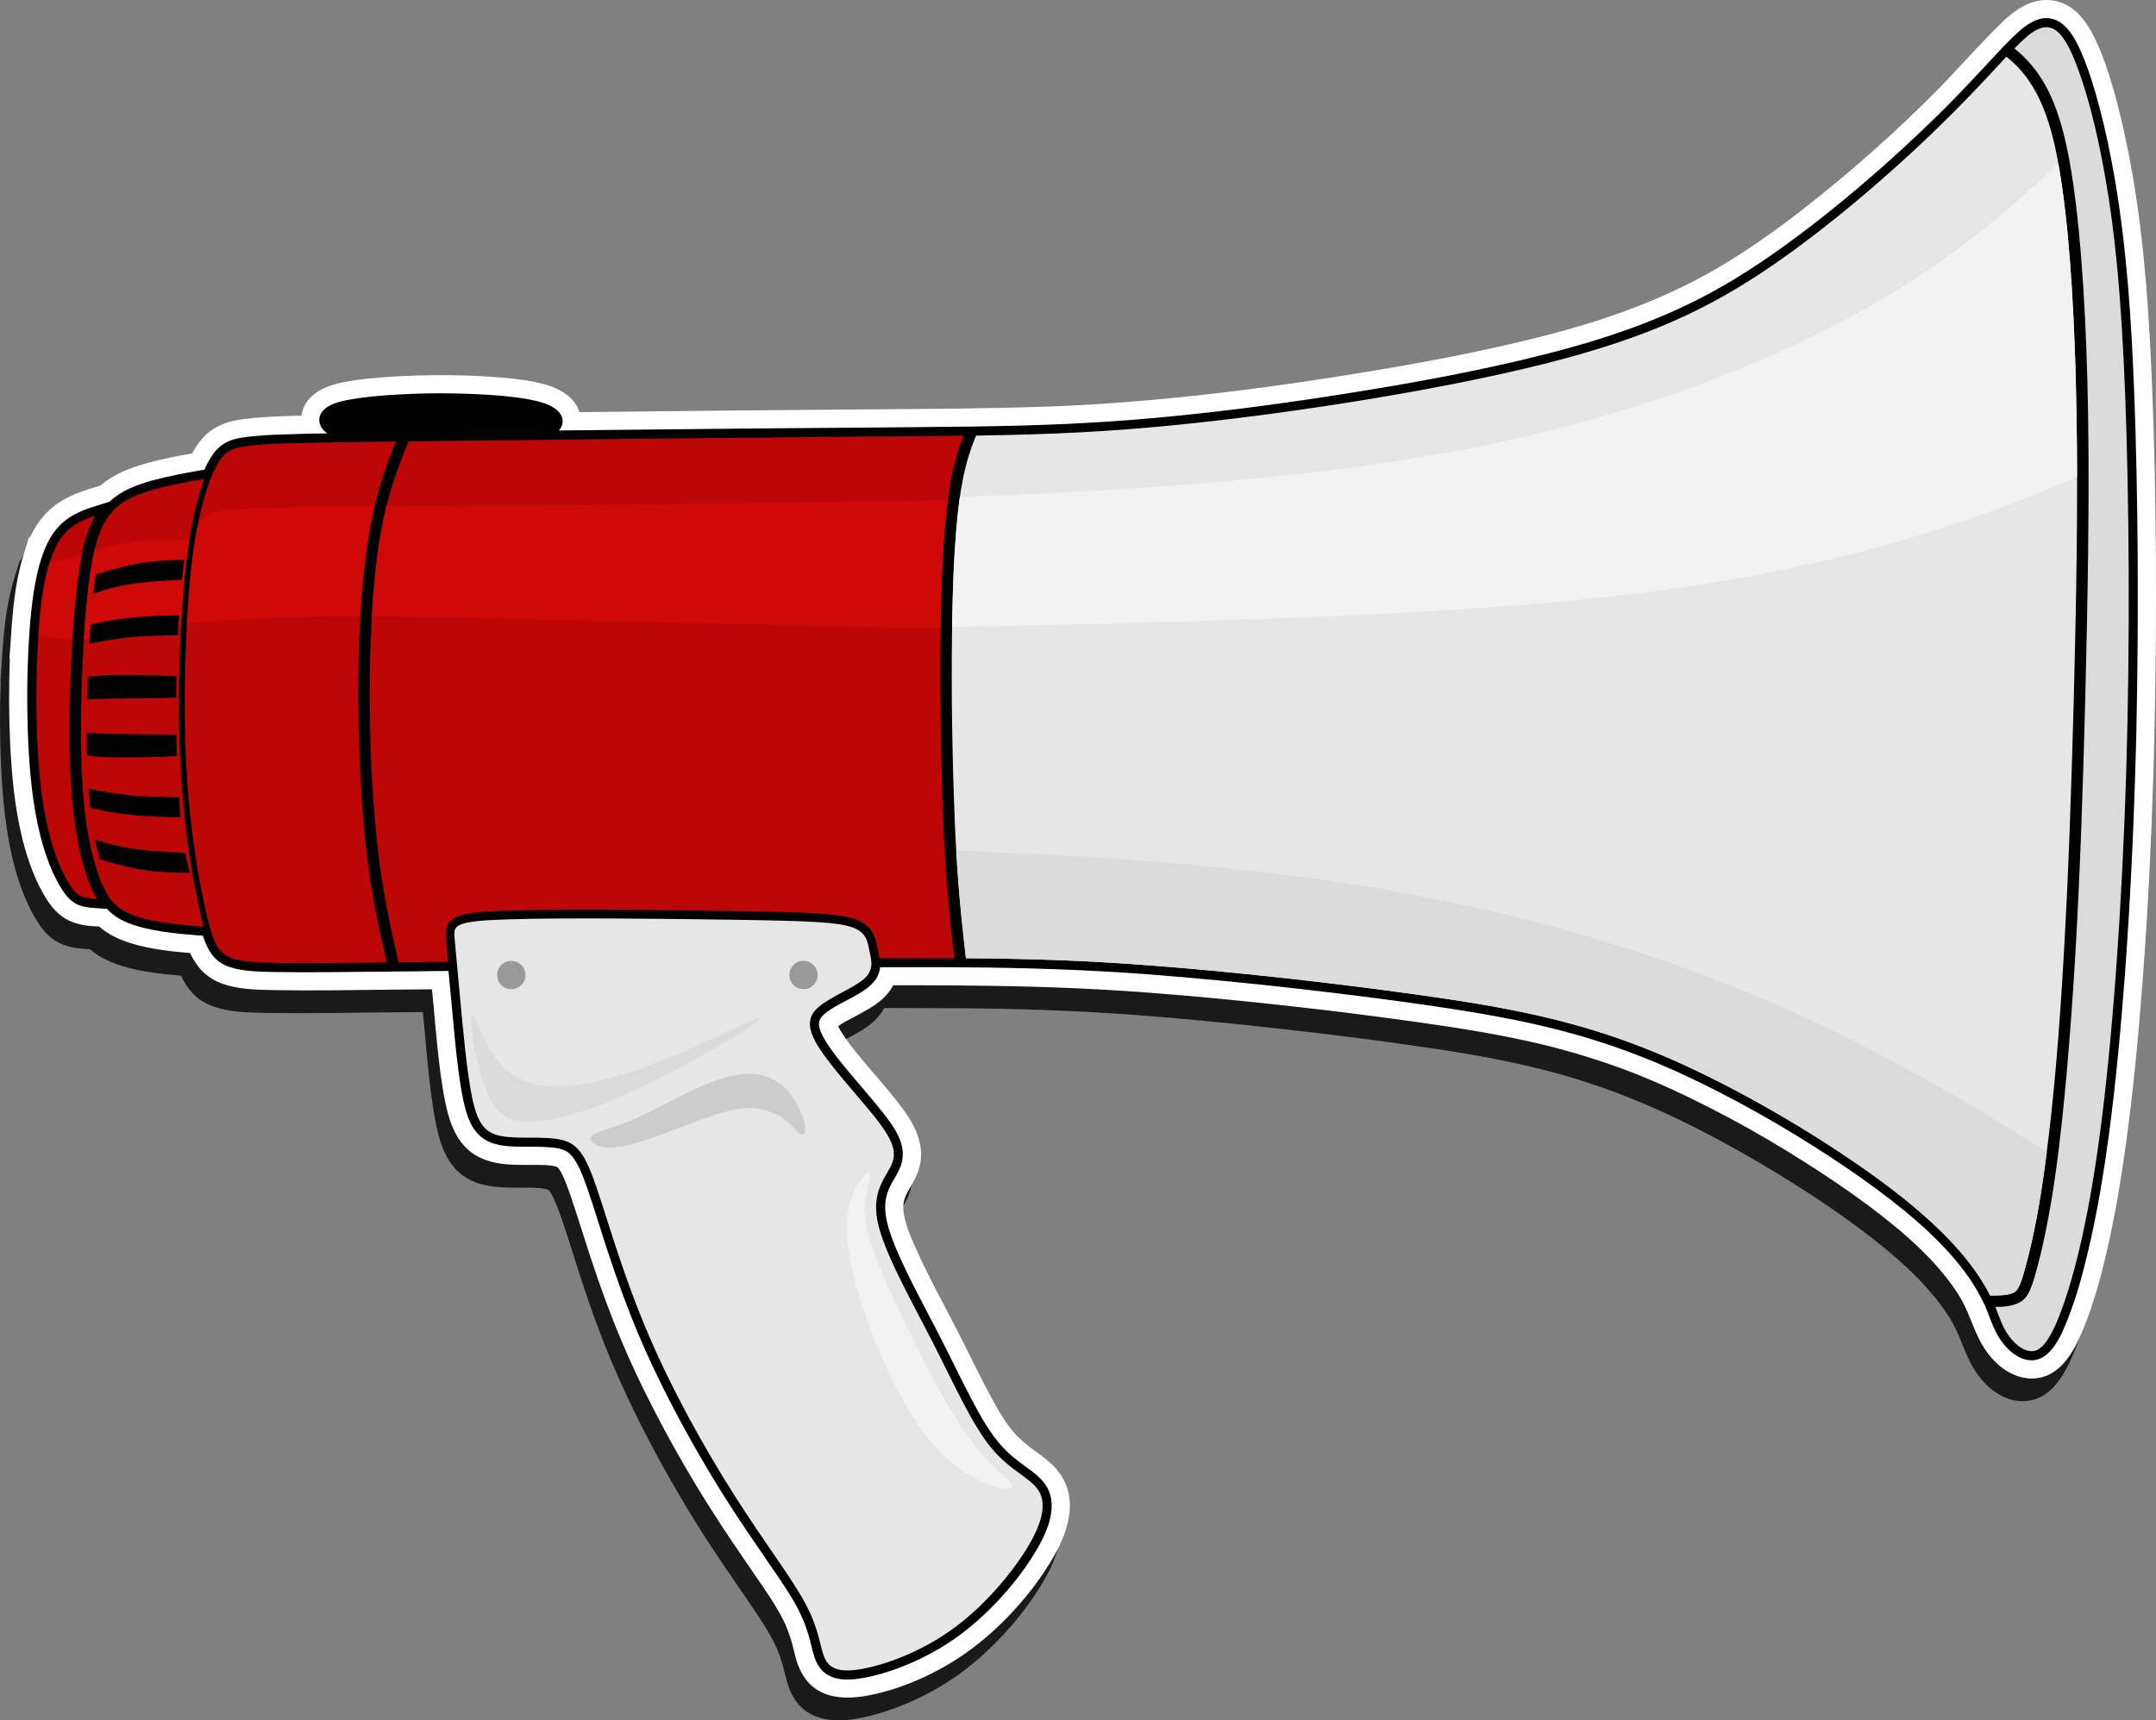 <?xml version="1.0" encoding="UTF-8"?>
<!DOCTYPE svg PUBLIC "-//W3C//DTD SVG 1.1//EN" "http://www.w3.org/Graphics/SVG/1.1/DTD/svg11.dtd">
<svg version="1.1" xmlns="http://www.w3.org/2000/svg" xmlns:xlink="http://www.w3.org/1999/xlink" x="0" y="0" width="442.817" height="353.438" viewBox="0, 0, 442.817, 353.438">
  <rect x="0" y="0" width="442.817" height="353.438" fill="#808080" stroke="none"/>
  <g id="Layer_x0020_1">
    <path d="M181.6,207.1 C181.062,208.149 180.296,209.056 179.418,209.878 C177.604,211.522 175.421,212.599 173.266,213.733 C172.303,214.272 171.169,214.839 170.29,215.519 C170.517,216.001 170.885,216.624 171.084,216.908 C172.7,219.459 174.74,221.783 176.668,224.108 C178.511,226.262 180.353,228.388 182.111,230.599 C185.541,234.908 188.744,239.755 186.646,245.481 C185.994,247.239 184.917,248.628 184.18,250.3 C183.613,251.632 183.556,252.851 183.84,254.269 C184.322,256.876 185.512,259.598 186.618,262.007 C188.233,265.551 190.048,269.009 191.862,272.467 C192.797,274.253 193.733,276.039 194.64,277.825 C196.766,281.963 198.75,286.13 200.904,290.24 C202.407,293.075 203.994,296.08 206.035,298.574 C207.396,300.218 209.068,301.551 210.769,302.798 C212.923,304.385 214.936,305.831 216.325,308.156 C219.783,313.995 216.835,320.883 213.575,326.099 C209.323,332.902 203.257,339.479 196.709,344.156 C190.87,348.294 183.386,351.696 176.328,353.028 C170.857,354.049 165.244,353.453 162.523,347.869 C161.701,346.14 161.361,344.382 160.879,342.54 C160.369,340.641 159.688,338.77 158.753,337.012 C157.109,333.894 155.068,330.975 153.084,328.083 C150.136,323.775 147.159,319.466 144.353,315.072 C139.846,307.985 135.679,300.7 131.88,293.217 C129.726,288.965 127.685,284.628 125.814,280.234 C123.433,274.621 121.364,268.895 119.465,263.113 C118.076,258.832 116.772,254.552 115.326,250.3 C114.929,249.166 113.512,245.056 112.576,244.432 C112.463,244.376 112.236,244.319 112.094,244.291 C110.592,243.95 108.778,244.007 107.247,244.007 C104.838,243.979 102.428,244.035 100.076,243.582 C93.386,242.306 90.948,237.544 89.644,231.393 C88.794,227.368 88.34,223.286 87.915,219.232 C87.631,216.398 87.376,213.563 87.121,210.757 C87.036,209.793 86.951,208.857 86.838,207.922 L77.653,208.007 C70,208.092 62.346,208.234 54.664,208.092 C51.489,208.035 48.23,208.007 45.14,207.185 C43.552,206.76 42.107,206.164 40.803,205.172 C39.187,203.953 38.025,202.281 37.174,200.438 C32.554,200.07 27.565,199.503 23.285,197.831 C21.527,197.15 19.911,196.243 18.494,195.024 L17.729,194.968 C13.25,194.741 10.444,193.522 7.921,189.723 C5.483,186.038 3.839,181.418 2.762,177.166 C1.146,170.674 0.522,163.928 0.21,157.238 C-0.045,151.512 -0.073,145.729 0.154,140.003 L0.097,139.975 L0.381,135.61 C0.409,134.958 0.466,134.334 0.522,133.711 C0.522,133.682 0.522,133.654 0.522,133.625 C0.522,133.427 0.551,133.257 0.551,133.059 C0.947,128.07 1.543,122.967 3.102,118.233 L4.094,115.058 L4.321,115.03 C5.908,111.629 8.176,108.992 11.577,107.121 C12.966,106.356 14.469,105.761 16,105.279 L18.749,104.4 C21.584,102.019 24.929,100.743 28.472,99.78 C31.477,98.958 34.538,98.362 37.628,97.795 C37.883,97.342 38.138,96.86 38.45,96.406 C41.313,91.956 45.055,91.021 50.044,90.539 C53.219,90.255 56.422,90.17 59.625,90.085 C59.767,90.085 59.908,90.085 60.05,90.085 C60.419,87.279 62.516,85.266 65.153,84.217 C67.25,83.367 69.575,82.998 71.814,82.687 C74.479,82.318 77.171,82.12 79.864,81.978 C85.505,81.666 91.146,81.666 96.787,81.95 C99.395,82.091 102.003,82.261 104.583,82.602 C106.822,82.885 109.09,83.254 111.216,84.019 C113.852,84.954 116.346,86.684 117.14,89.348 C136.869,89.121 156.599,88.923 176.3,88.753 C182.876,88.724 189.424,88.668 195.972,88.583 L197.333,88.583 L198.523,88.554 C204.816,88.469 211.081,88.299 217.345,88.016 C225.169,87.647 233.021,87.052 240.816,86.23 C252.609,85.011 264.372,83.424 276.08,81.524 C288.751,79.483 301.365,77.131 313.837,74.013 C326.735,70.781 339.151,66.586 350.688,59.868 C353.693,58.11 356.612,56.211 359.475,54.255 C363.501,51.449 367.412,48.501 371.239,45.468 C379.601,38.749 387.595,31.606 395.192,24.009 C399.359,19.842 403.044,15.59 407.098,11.48 L409.819,8.815 C410.981,7.71 412.228,6.718 413.617,5.952 C415.63,4.875 417.926,4.365 420.194,4.847 C425.069,5.839 427.592,10.488 429.35,14.683 C430.852,18.311 431.986,22.053 432.978,25.852 C434.254,30.727 435.274,35.688 436.153,40.677 C438.704,55.559 439.639,70.668 440.235,85.748 C440.632,96.463 440.83,107.178 440.915,117.893 C441,130.224 440.915,142.526 440.66,154.857 C440.575,157.833 440.49,160.838 440.405,163.815 C439.98,177.336 439.328,190.857 438.336,204.35 C437.514,215.774 436.465,227.169 434.962,238.508 C433.857,246.53 432.525,254.552 430.682,262.461 C429.52,267.393 428.159,272.297 426.317,277.003 C424.389,281.85 421.441,287.916 415.375,287.859 C414.836,287.859 414.298,287.803 413.759,287.718 C409.734,286.924 406.559,283.551 404.745,280.036 C402.959,276.549 402.477,273.998 400.323,270.568 C395.759,263.368 388.361,257.188 381.586,252.143 C377.39,249.025 373.053,246.105 368.603,243.298 C363.586,240.124 358.455,237.119 353.239,234.313 C347.825,231.393 342.269,228.672 336.6,226.319 C329.74,223.456 322.681,221.16 315.481,219.402 C306.779,217.276 297.935,215.887 289.062,214.64 C280.672,213.45 272.281,212.401 263.862,211.465 C253.629,210.303 243.368,209.283 233.106,208.517 C220.917,207.61 208.7,207.213 196.482,207.128 L195.32,207.128 L194.13,207.128 C189.963,207.1 185.767,207.1 181.6,207.1 z" fill="#1A1A1A" id="path91085"/>
    <path d="M183.471,202.423 C182.904,203.471 182.167,204.379 181.289,205.201 C179.474,206.845 177.263,207.922 175.137,209.084 C174.174,209.594 173.04,210.161 172.133,210.842 C172.388,211.352 172.756,211.975 172.955,212.259 C174.57,214.81 176.583,217.106 178.539,219.431 C180.381,221.585 182.224,223.711 183.981,225.922 C187.411,230.231 190.615,235.106 188.517,240.804 C187.865,242.59 186.788,243.979 186.051,245.623 C185.456,246.955 185.427,248.202 185.682,249.62 C186.164,252.228 187.383,254.921 188.489,257.33 C190.104,260.902 191.919,264.36 193.733,267.818 C194.668,269.604 195.604,271.39 196.511,273.176 C198.637,277.286 200.621,281.481 202.775,285.563 C204.278,288.426 205.865,291.403 207.906,293.897 C209.267,295.57 210.939,296.874 212.64,298.149 C214.794,299.708 216.807,301.154 218.167,303.478 C221.654,309.346 218.706,316.234 215.446,321.422 C211.194,328.253 205.1,334.83 198.552,339.479 C192.712,343.645 185.257,347.047 178.199,348.351 C172.728,349.371 167.115,348.805 164.394,343.192 C163.544,341.491 163.232,339.734 162.75,337.891 C162.24,335.964 161.559,334.121 160.624,332.335 C158.98,329.217 156.939,326.326 154.926,323.406 C151.978,319.097 149.03,314.817 146.224,310.395 C141.717,303.308 137.55,296.023 133.751,288.54 C131.569,284.288 129.528,279.979 127.685,275.557 C125.304,269.944 123.235,264.218 121.336,258.436 C119.918,254.184 118.643,249.875 117.169,245.623 C116.8,244.517 115.383,240.379 114.447,239.784 C114.334,239.698 114.107,239.642 113.965,239.613 C112.463,239.273 110.649,239.33 109.09,239.33 C106.709,239.33 104.299,239.358 101.946,238.905 C95.257,237.658 92.79,232.867 91.515,226.716 C90.664,222.719 90.211,218.637 89.786,214.555 C89.502,211.72 89.247,208.914 88.992,206.079 C88.907,205.144 88.794,204.18 88.709,203.245 L79.524,203.33 C71.842,203.415 64.189,203.557 56.535,203.415 C53.36,203.358 50.072,203.33 46.982,202.508 C45.423,202.111 43.978,201.487 42.674,200.495 C41.03,199.276 39.896,197.604 39.045,195.79 C34.425,195.421 29.436,194.854 25.155,193.182 C23.398,192.501 21.782,191.594 20.365,190.347 L19.6,190.319 C15.121,190.064 12.314,188.873 9.792,185.075 C7.354,181.389 5.71,176.769 4.633,172.489 C3.017,165.997 2.393,159.251 2.081,152.589 C1.826,146.835 1.798,141.081 2.025,135.326 L1.94,135.326 L2.251,130.933 C2.28,130.309 2.336,129.657 2.365,129.033 C2.365,129.005 2.393,129.005 2.393,128.977 C2.393,128.778 2.421,128.58 2.421,128.381 C2.818,123.421 3.414,118.29 4.973,113.556 L5.936,110.41 L6.192,110.353 C7.779,106.951 10.018,104.315 13.448,102.444 C14.837,101.679 16.34,101.112 17.87,100.602 L20.62,99.751 C23.455,97.342 26.8,96.066 30.343,95.102 C33.348,94.28 36.409,93.685 39.471,93.147 C39.726,92.665 40.009,92.211 40.293,91.758 C43.184,87.279 46.926,86.343 51.915,85.89 C55.089,85.578 58.293,85.493 61.496,85.408 C61.638,85.408 61.779,85.408 61.921,85.408 C62.29,82.602 64.387,80.589 67.023,79.54 C69.121,78.69 71.445,78.321 73.685,78.009 C76.349,77.669 79.042,77.471 81.735,77.301 C87.376,77.017 93.017,76.989 98.658,77.272 C101.266,77.414 103.874,77.613 106.454,77.924 C108.693,78.208 110.932,78.605 113.087,79.342 C115.723,80.277 118.217,82.035 119.011,84.671 C138.74,84.444 158.441,84.246 178.17,84.104 C184.747,84.047 191.295,84.019 197.843,83.934 L199.204,83.906 L200.394,83.877 C206.687,83.792 212.952,83.65 219.216,83.367 C227.04,82.998 234.864,82.375 242.687,81.581 C254.479,80.362 266.243,78.746 277.922,76.847 C290.593,74.806 303.236,72.482 315.708,69.364 C328.606,66.132 341.022,61.909 352.559,55.19 C355.563,53.433 358.483,51.562 361.346,49.578 C365.371,46.8 369.283,43.852 373.082,40.79 C381.472,34.101 389.466,26.929 397.063,19.36 C401.23,15.165 404.915,10.941 408.968,6.803 L411.661,4.138 C412.852,3.061 414.099,2.069 415.488,1.304 C417.501,0.198 419.797,-0.284 422.065,0.17 C426.94,1.162 429.463,5.839 431.221,10.034 C432.723,13.634 433.857,17.404 434.849,21.174 C436.125,26.078 437.145,31.039 438.024,36 C440.575,50.91 441.51,66.019 442.077,81.099 C442.503,91.786 442.701,102.529 442.786,113.244 C442.871,125.547 442.786,137.877 442.503,150.18 C442.446,153.185 442.361,156.161 442.276,159.137 C441.851,172.687 441.199,186.208 440.206,199.701 C439.356,211.097 438.336,222.492 436.805,233.831 C435.728,241.881 434.395,249.903 432.553,257.784 C431.391,262.716 430.03,267.62 428.159,272.354 C426.26,277.201 423.312,283.239 417.217,283.211 C416.679,283.211 416.169,283.154 415.63,283.04 C411.605,282.275 408.402,278.902 406.616,275.358 C404.83,271.9 404.348,269.321 402.194,265.891 C397.63,258.719 390.231,252.511 383.457,247.465 C379.261,244.347 374.896,241.428 370.474,238.621 C365.456,235.446 360.326,232.442 355.11,229.635 C349.667,226.744 344.14,224.023 338.47,221.642 C331.611,218.779 324.552,216.511 317.352,214.725 C308.65,212.599 299.806,211.21 290.933,209.963 C282.543,208.801 274.152,207.723 265.733,206.788 C255.5,205.626 245.239,204.634 234.977,203.868 C222.788,202.961 210.571,202.564 198.353,202.479 L197.191,202.451 L196,202.451 C191.805,202.423 187.638,202.423 183.471,202.423 z" fill="#FFFFFF" id="path91087"/>
    <path d="M407.579,267.988 L407.579,267.988 L407.069,266.968 C406.531,265.919 405.964,264.899 405.34,263.906 C400.578,256.366 392.783,249.762 385.696,244.489 C381.416,241.314 376.965,238.309 372.486,235.475 C367.384,232.243 362.168,229.21 356.867,226.347 C351.34,223.399 345.671,220.621 339.888,218.212 C332.858,215.264 325.658,212.939 318.231,211.125 C309.415,208.971 300.458,207.553 291.472,206.278 C283.053,205.087 274.606,204.038 266.158,203.075 C255.868,201.912 245.55,200.92 235.26,200.127 C222.93,199.22 210.741,198.823 198.382,198.738 L197.219,198.738 L196,198.709 C190.926,198.681 185.852,198.709 180.778,198.709 C180.637,200.07 180.041,201.289 178.766,202.451 C177.32,203.783 175.109,204.86 173.38,205.796 C172.076,206.476 170.574,207.27 169.468,208.205 C168.986,208.602 168.504,209.112 168.306,209.708 C167.852,211.068 169.1,213.166 169.808,214.272 C171.481,216.879 173.692,219.459 175.704,221.84 C177.49,223.966 179.333,226.064 181.062,228.246 C183.556,231.365 186.561,235.305 185.002,239.528 C184.435,241.144 183.33,242.561 182.621,244.149 C181.742,246.161 181.629,248.117 182.026,250.3 C182.564,253.135 183.896,256.253 185.087,258.889 C186.731,262.489 188.602,266.032 190.416,269.547 C191.352,271.305 192.287,273.091 193.194,274.877 C195.32,279.015 197.304,283.211 199.459,287.292 C201.046,290.326 202.86,293.642 205.043,296.278 C206.63,298.234 208.416,299.68 210.429,301.154 C212.073,302.344 213.916,303.62 214.964,305.406 C217.601,309.8 214.681,315.611 212.271,319.466 C208.36,325.759 202.463,332.108 196.397,336.445 C191.068,340.244 183.981,343.475 177.518,344.694 C173.805,345.375 169.638,345.46 167.739,341.576 C167.059,340.187 166.747,338.43 166.35,336.927 C165.755,334.688 164.989,332.675 163.94,330.606 C162.268,327.431 160.057,324.285 158.016,321.308 C155.096,317.028 152.148,312.776 149.37,308.411 C144.948,301.437 140.81,294.209 137.068,286.867 C134.942,282.672 132.929,278.42 131.115,274.111 C128.791,268.584 126.75,262.943 124.879,257.273 C123.462,252.993 122.186,248.656 120.712,244.404 C119.947,242.193 118.529,237.856 116.375,236.552 C115.865,236.269 115.326,236.098 114.787,235.957 C113.03,235.588 110.904,235.617 109.118,235.588 C107.02,235.588 104.696,235.645 102.627,235.248 C97.581,234.284 96.135,230.571 95.143,225.95 C94.35,222.124 93.896,218.07 93.499,214.158 C93.216,211.352 92.961,208.546 92.705,205.739 C92.507,203.642 92.309,201.572 92.11,199.475 L81.792,199.588 L81.792,199.588 L79.468,199.616 C71.871,199.673 64.217,199.815 56.62,199.701 C53.899,199.645 50.582,199.616 47.946,198.908 C46.869,198.624 45.82,198.199 44.913,197.519 C43.297,196.3 42.334,194.287 41.682,192.246 C41.285,192.218 40.888,192.19 40.519,192.161 C36.126,191.821 30.598,191.282 26.516,189.695 C24.56,188.958 23.115,187.966 21.981,186.719 L19.77,186.577 C16.51,186.407 14.752,185.783 12.91,183.005 C10.727,179.745 9.196,175.352 8.261,171.582 C6.702,165.43 6.107,158.741 5.795,152.419 C5.511,145.758 5.511,138.841 5.908,132.123 L5.908,132.123 L5.965,131.188 C6.022,130.536 6.05,129.884 6.107,129.26 C6.107,129.26 6.107,129.26 6.107,129.232 C6.107,129.232 6.107,129.232 6.107,129.232 C6.107,129.062 6.135,128.863 6.135,128.665 C6.503,124.158 7.099,119.027 8.516,114.662 L8.799,113.811 L8.828,113.811 C8.828,113.726 8.856,113.669 8.885,113.613 C10.16,110.154 11.974,107.518 15.234,105.732 C16.425,105.08 17.7,104.57 19.004,104.173 L22.491,103.068 C24.957,100.772 28.047,99.61 31.307,98.702 C34.68,97.795 38.195,97.143 41.625,96.548 L41.993,96.491 C42.419,95.499 42.9,94.592 43.439,93.77 C45.593,90.397 48.456,89.943 52.255,89.603 C55.345,89.291 58.491,89.235 61.581,89.15 C63.48,89.093 65.351,89.065 67.222,89.036 C66.315,88.413 65.634,87.534 65.578,86.372 C65.549,84.643 66.967,83.594 68.412,82.998 C70.142,82.318 72.353,81.978 74.167,81.723 C76.746,81.383 79.354,81.184 81.934,81.043 C87.405,80.731 92.989,80.731 98.488,81.014 C100.983,81.128 103.505,81.326 105.972,81.638 C107.899,81.893 109.997,82.233 111.839,82.857 C113.512,83.452 115.666,84.643 115.553,86.74 C115.496,87.421 115.213,87.987 114.759,88.441 C135.906,88.214 157.052,87.987 178.199,87.846 C184.775,87.789 191.323,87.732 197.9,87.647 L199.26,87.647 L200.451,87.619 C206.772,87.534 213.065,87.364 219.386,87.08 C227.295,86.712 235.175,86.117 243.056,85.295 C254.905,84.076 266.782,82.432 278.517,80.532 C291.245,78.491 304.114,76.11 316.615,72.964 C329.995,69.619 342.467,65.395 354.43,58.422 C357.519,56.608 360.524,54.68 363.472,52.639 C367.582,49.805 371.551,46.8 375.434,43.71 C383.853,36.964 392.046,29.622 399.699,21.997 C403.469,18.198 407.069,14.286 410.726,10.374 L410.981,10.119 L410.953,10.091 L411.69,9.354 L411.917,9.127 L411.917,9.127 L412.398,8.645 C413.816,7.2 415.517,5.527 417.274,4.563 C418.521,3.883 419.91,3.543 421.299,3.826 C424.673,4.507 426.572,8.617 427.762,11.452 C429.18,14.882 430.285,18.538 431.221,22.138 C432.496,26.901 433.488,31.776 434.339,36.652 C436.862,51.335 437.797,66.359 438.364,81.241 C438.761,91.899 438.959,102.586 439.044,113.273 C439.129,125.547 439.044,137.821 438.789,150.095 C438.704,153.071 438.647,156.048 438.534,159.024 C438.137,172.517 437.457,185.982 436.493,199.418 C435.643,210.728 434.622,222.095 433.12,233.32 C432.043,241.229 430.739,249.166 428.896,256.933 C427.791,261.639 426.487,266.486 424.701,270.965 C423.482,274.055 421.299,279.497 417.246,279.469 C416.934,279.469 416.65,279.44 416.339,279.384 C413.504,278.845 411.18,276.124 409.932,273.658 C409.195,272.24 408.685,270.681 408.09,269.207 z" fill="#000000" id="path91089"/>
    <path d="M200.479,89.49 C215.503,89.263 227.635,88.753 243.254,87.137 C265.818,84.813 295.724,80.135 317.069,74.778 C338.414,69.42 351.198,63.411 364.549,54.17 C377.872,44.957 391.79,32.541 401.003,23.3 C405.794,18.51 409.337,14.598 412.087,11.65 L412.257,11.792 C413.107,12.472 413.901,13.209 414.638,14.003 C420.421,20.126 422.263,29.849 423.454,37.871 C424.474,44.872 425.069,51.959 425.523,59.017 C426.061,67.663 426.345,76.337 426.487,84.983 C426.827,104.258 426.43,123.591 425.948,142.895 C425.466,160.81 424.899,178.782 423.85,196.668 C423.028,210.785 421.951,225.157 420.052,239.188 C419.088,246.388 417.841,253.73 415.885,260.76 C415.573,261.837 414.893,264.558 413.957,265.324 C413.731,265.522 413.447,265.636 413.135,265.749 C412.143,266.089 410.896,266.146 409.819,266.146 L408.742,266.146 C408.26,265.154 407.665,264.105 406.899,262.914 C403.951,258.237 398.537,251.717 386.801,242.987 C375.066,234.256 356.981,223.314 340.625,216.483 C324.269,209.651 309.614,206.958 291.727,204.435 C273.812,201.912 252.665,199.56 235.374,198.284 C223.298,197.377 213.093,196.98 198.41,196.867 L198.353,196.583 C198.07,193.975 197.758,191.367 197.503,188.76 C196.624,180.142 196.142,171.582 195.887,162.908 C195.49,150.605 195.348,138.218 195.604,125.915 C195.717,120.388 195.915,114.86 196.369,109.332 C196.709,105.137 197.191,100.772 198.155,96.633 C198.665,94.507 199.289,92.438 200.111,90.397 z" fill="#E6E6E6" id="path91091"/>
    <path d="M425.778,37.53 C427.564,49.72 428.556,66.444 428.868,84.954 C429.151,103.465 428.783,123.761 428.301,142.952 C427.819,162.142 427.195,180.199 426.203,196.81 C425.211,213.421 423.879,228.558 422.405,239.5 C420.931,250.442 419.315,257.217 418.153,261.384 C416.991,265.579 416.254,267.166 413.901,267.96 C412.88,268.329 411.548,268.527 409.819,268.499 C410.499,270.199 410.953,271.56 411.576,272.807 C412.824,275.217 414.78,277.173 416.679,277.541 C418.606,277.91 420.449,276.691 422.972,270.284 C425.495,263.906 428.698,252.341 431.277,233.094 C433.857,213.846 435.813,186.889 436.691,158.967 C437.542,131.046 437.287,102.161 436.493,81.298 C435.699,60.463 434.339,47.65 432.496,36.964 C430.654,26.249 428.301,17.66 426.033,12.189 C423.765,6.689 421.554,4.365 418.153,6.207 C416.906,6.888 415.488,8.163 413.731,9.949 C414.666,10.715 415.545,11.508 416.367,12.387 C421.413,17.716 423.992,25.341 425.778,37.53 z" fill="#DBDBDB" id="path91093"/>
    <path d="M76.293,106.923 C77.597,100.46 79.411,95.386 81.367,90.709 C63.225,90.935 56.535,91.077 52.425,91.446 C47.804,91.871 46.387,92.608 44.998,94.762 C43.637,96.917 42.277,100.488 41.143,105.449 C40.009,110.381 39.074,116.731 38.507,126.34 C37.911,135.978 37.656,148.904 38.45,160.526 C39.272,172.148 41.115,182.467 42.589,188.504 C44.063,194.514 45.168,196.243 48.428,197.122 C51.603,197.944 56.819,197.972 79.439,197.745 C79.241,196.782 79.014,195.818 78.787,194.854 C77.427,188.873 76.094,182.608 75.102,173.367 C74.11,164.098 73.515,151.852 73.6,139.833 C73.685,127.814 74.479,115.994 76.293,106.923 z M81.877,197.717 L92.025,197.604 C91.883,196.016 91.713,194.429 91.6,192.813 C91.515,191.934 91.487,191.112 91.827,190.29 C92.479,188.703 94.123,188.108 95.71,187.796 C98.403,187.257 101.635,187.172 104.384,187.087 C113.257,186.832 122.271,186.889 131.172,186.945 C138.23,187.002 145.317,187.087 152.403,187.201 C157.591,187.314 162.835,187.342 168.022,187.682 C170.403,187.824 173.38,188.051 175.648,188.845 C178.964,190.035 179.644,191.878 180.296,194.939 C180.438,195.619 180.552,196.243 180.637,196.838 C186.334,196.838 191.408,196.838 196.029,196.867 C195.717,194.202 195.405,191.566 195.15,189.015 C194.356,181.134 193.846,173.764 193.534,162.993 C193.194,152.221 192.996,138.076 193.251,125.887 C193.478,113.669 194.158,103.408 195.859,96.123 C196.454,93.6 197.134,91.446 197.928,89.518 C191.975,89.603 185.541,89.632 178.227,89.688 C151.014,89.915 111.839,90.34 88.34,90.624 L83.946,90.68 L83.549,91.616 C81.367,96.803 79.723,101.877 78.617,107.405 C77.625,112.337 77.058,117.44 76.661,122.457 C76.208,128.24 76.009,134.051 75.953,139.862 C75.868,150.86 76.293,162.17 77.455,173.112 C78.22,180.369 79.468,187.201 81.083,194.316 C81.31,195.279 81.537,196.243 81.764,197.207 z M41.965,98.391 C38.195,99.043 34.652,99.723 31.817,100.517 C27.622,101.65 24.985,102.954 22.973,105.222 C20.989,107.49 19.628,110.693 18.636,117.156 C17.644,123.591 16.992,133.314 16.737,142.271 C16.481,151.257 16.651,159.449 17.36,166.082 C18.097,172.715 19.373,177.761 20.818,181.248 C22.264,184.734 23.88,186.662 27.168,187.966 C30.485,189.242 35.502,189.893 40.661,190.29 C41.058,190.319 41.455,190.347 41.852,190.375 C41.682,189.837 41.568,189.298 41.426,188.788 C39.215,179.745 37.911,169.852 37.288,160.583 C36.494,149.301 36.636,137.594 37.316,126.284 C37.741,119.254 38.422,112.054 39.981,105.165 C40.463,103.068 41.115,100.658 41.965,98.391 z M14.582,136.97 C14.866,130.309 15.291,123.364 16.311,116.788 C16.85,113.131 17.672,109.191 19.571,105.959 C18.324,106.356 17.162,106.81 16.141,107.377 C13.562,108.765 11.918,110.806 10.642,114.265 C9.366,117.723 8.459,122.599 7.977,129.373 C7.467,136.177 7.325,144.822 7.666,152.334 C8.006,159.818 8.799,166.111 10.075,171.128 C11.322,176.145 13.051,179.859 14.44,181.956 C15.858,184.082 16.935,184.564 19.883,184.706 C19.883,184.706 19.883,184.706 19.911,184.706 C19.458,183.941 19.033,183.09 18.636,182.155 C16.623,177.279 15.603,171.553 15.036,166.337 C14.157,158.429 14.157,150.18 14.384,142.214 C14.44,140.457 14.497,138.7 14.582,136.97 z" fill="#BD0707" id="path91095"/>
    <path d="M69.121,84.728 C71.474,83.792 76.605,83.197 82.019,82.913 C87.433,82.602 93.131,82.602 98.375,82.885 C103.647,83.14 108.466,83.65 111.216,84.614 C113.937,85.606 114.589,86.995 112.236,87.846 C109.883,88.668 104.526,88.923 98.12,89.065 C91.713,89.235 84.23,89.291 78.957,89.15 C73.685,89.008 70.623,88.668 68.866,87.846 C67.137,86.995 66.74,85.691 69.121,84.728 z" fill="#000000" id="path91097"/>
    <path d="M10.217,115.512 C10.699,115.455 11.209,115.37 11.691,115.285 C13.448,115.002 15.121,114.548 16.765,114.038 C16.595,114.973 16.425,115.88 16.311,116.788 C15.574,121.521 15.149,126.482 14.837,131.358 C12.711,131.244 10.359,130.933 7.892,130.564 C7.921,130.167 7.921,129.77 7.977,129.373 C8.403,123.392 9.168,118.857 10.217,115.512 z M19.373,113.216 C21.074,112.677 22.774,112.167 24.503,111.799 C28.784,110.891 33.348,110.948 35.984,110.92 C37.458,110.863 38.337,110.806 38.932,110.608 C38.082,115.795 37.628,121.096 37.316,126.284 C37.288,126.936 37.231,127.588 37.203,128.24 C34.198,128.608 31.76,129.033 29.663,129.43 C24.73,130.394 21.527,131.329 17.587,131.414 L17.218,131.414 C17.559,126.057 18.04,121.011 18.636,117.156 C18.863,115.682 19.118,114.378 19.373,113.216 z M40.491,108.539 C40.859,107.688 41.341,106.753 42.334,106.044 C43.864,104.967 46.586,104.485 58.406,104.258 C63.168,104.145 69.376,104.088 76.945,104.032 C76.718,104.967 76.491,105.931 76.293,106.923 C75.159,112.649 74.422,119.424 73.997,126.652 C65.209,126.652 58.434,126.766 52.822,127.021 C46.841,127.276 42.192,127.644 38.393,128.098 C38.422,127.503 38.45,126.907 38.507,126.34 C38.96,118.63 39.641,113.017 40.491,108.539 z M79.383,104.032 C90.268,103.947 103.789,103.89 119.663,103.748 C143.758,103.493 173.266,103.068 194.668,102.784 C193.818,109.191 193.421,117.014 193.251,125.887 C193.222,126.907 193.194,127.928 193.194,128.977 C169.355,128.835 135.31,127.758 110.422,127.191 C96.476,126.879 85.392,126.709 76.378,126.681 C76.463,125.263 76.548,123.874 76.661,122.457 C77.058,117.44 77.625,112.337 78.617,107.405 C78.844,106.271 79.099,105.137 79.383,104.032 z" fill="#CF0808" id="path91099"/>
    <path d="M37.401,119.112 C34.737,119.225 31.363,119.424 28.444,119.792 C24.759,120.246 21.811,121.04 19.685,121.805 C19.514,121.862 19.344,121.947 19.174,122.003 C19.316,120.671 19.486,119.339 19.685,118.035 C21.782,117.355 24.56,116.561 26.998,116.051 C30.059,115.399 32.526,115.2 35.105,115.087 C36.012,115.058 36.948,115.03 37.855,115.03 C37.685,116.334 37.543,117.723 37.401,119.112 z M18.607,128.381 C18.494,129.685 18.409,130.961 18.352,132.236 C20.365,131.868 23.115,131.301 26.176,130.989 C29.606,130.621 33.461,130.564 36.551,130.507 C36.607,129.345 36.664,128.155 36.749,126.992 L36.778,126.425 C34.141,126.425 31.08,126.539 28.132,126.794 C24.503,127.106 21.045,127.673 18.607,128.381 z M18.04,139.068 C17.984,140.145 17.955,141.222 17.927,142.328 L17.899,143.689 C18.948,143.689 20.308,143.603 22.179,143.547 C26.091,143.462 32.129,143.462 36.182,143.348 C36.211,141.874 36.211,140.4 36.239,138.955 C32.214,138.756 26.346,138.643 22.463,138.728 C20.535,138.785 19.118,138.898 18.04,139.068 z M17.814,150.633 C17.814,152.164 17.814,153.695 17.87,155.197 C18.976,155.424 20.45,155.537 22.463,155.566 C26.374,155.679 32.299,155.566 36.352,155.339 C36.296,153.893 36.267,152.419 36.239,150.974 C32.157,150.86 26.119,150.86 22.179,150.747 C20.28,150.69 18.863,150.633 17.814,150.633 z M18.182,162.029 C18.296,163.333 18.409,164.637 18.551,165.912 C20.989,166.621 24.475,167.216 28.132,167.528 C31.193,167.783 34.368,167.868 37.089,167.897 C36.976,166.564 36.863,165.204 36.778,163.786 C33.659,163.758 29.691,163.701 26.176,163.333 C23.029,162.993 20.223,162.426 18.182,162.029 z M19.514,172.432 C19.77,173.821 20.081,175.182 20.478,176.514 C22.434,177.166 24.872,177.818 26.998,178.271 C30.059,178.923 32.526,179.122 35.105,179.207 C36.409,179.263 37.741,179.292 38.96,179.292 C38.62,177.931 38.308,176.571 38.053,175.21 C35.304,175.097 31.618,174.926 28.444,174.53 C24.759,174.048 21.811,173.282 19.685,172.489 z" fill="#000000" id="path91101"/>
    <path d="M104.441,188.873 C115.695,188.504 138.258,188.76 152.375,188.986 C166.463,189.213 172.133,189.468 175.052,190.517 C177.972,191.566 178.17,193.408 178.567,195.308 C178.964,197.207 179.588,199.191 177.518,201.062 C175.449,202.933 170.715,204.719 168.249,206.788 C165.811,208.829 165.613,211.182 168.221,215.264 C170.829,219.346 176.243,225.213 179.616,229.409 C182.961,233.632 184.237,236.212 183.273,238.876 C182.281,241.569 179.021,244.319 180.183,250.64 C181.345,256.933 186.958,266.769 191.55,275.727 C196.114,284.685 199.686,292.735 203.597,297.469 C207.509,302.203 211.733,303.62 213.377,306.341 C214.993,309.091 214.029,313.145 210.684,318.474 C207.367,323.774 201.726,330.379 195.32,334.915 C188.914,339.478 181.799,342.001 177.178,342.852 C172.558,343.702 170.46,342.908 169.44,340.754 C168.391,338.6 168.391,335.113 165.585,329.756 C162.778,324.398 157.194,317.198 150.958,307.39 C144.693,297.582 137.805,285.166 132.844,273.374 C127.855,261.61 124.765,250.47 122.469,243.809 C120.173,237.119 118.614,234.908 115.184,234.143 C111.726,233.377 106.397,234.057 102.967,233.406 C99.565,232.754 98.091,230.798 96.986,225.582 C95.88,220.338 95.143,211.862 94.548,205.569 C93.981,199.276 93.556,195.194 93.357,192.671 C93.159,190.149 93.159,189.213 104.441,188.873 z M174.287,335.51 C175.676,335.51 176.781,336.615 176.781,338.004 C176.781,339.393 175.676,340.499 174.287,340.499 C172.926,340.499 171.792,339.393 171.792,338.004 C171.792,336.615 172.926,335.51 174.287,335.51 z" fill="#E6E6E6" id="path91103"/>
    <path d="M97.439,214.867 C98.091,218.552 99.282,223.229 100.926,226.205 C102.598,229.182 104.753,230.486 108.806,230.429 C112.86,230.372 118.841,228.955 126.296,225.809 C133.78,222.634 142.766,217.758 148.747,214.215 C154.728,210.643 157.704,208.432 155.21,209.339 C152.744,210.246 144.806,214.272 137.323,217.333 C129.839,220.394 122.81,222.492 117.31,223.031 C111.811,223.569 107.871,222.549 105.093,220.65 C102.315,218.75 100.699,215.944 99.452,213.336 C98.205,210.728 97.326,208.29 96.986,208.404 C96.617,208.517 96.787,211.21 97.439,214.867 z" fill="#DBDBDB" id="path91105"/>
    <path d="M165.131,230.344 C164.536,228.076 162.75,224.391 159.83,222.379 C156.939,220.338 152.914,219.969 147.528,221.812 C142.142,223.626 135.395,227.651 130.406,229.862 C125.417,232.045 122.158,232.413 121.449,233.462 C120.769,234.511 122.639,236.24 127.005,235.645 C131.342,235.078 138.173,232.187 143.247,230.287 C148.35,228.388 151.695,227.509 154.558,227.651 C157.421,227.793 159.802,228.955 161.389,230.202 C162.977,231.478 163.827,232.81 164.507,233.094 C165.188,233.377 165.755,232.583 165.131,230.344 z" fill="#CCCCCC" id="path91107"/>
    <path d="M165.018,197.405 C166.633,197.405 167.937,198.709 167.937,200.325 C167.937,201.912 166.633,203.216 165.018,203.216 C163.402,203.216 162.126,201.912 162.126,200.325 C162.126,198.709 163.402,197.405 165.018,197.405 z M105.008,197.405 C106.624,197.405 107.928,198.709 107.928,200.325 C107.928,201.912 106.624,203.216 105.008,203.216 C103.392,203.216 102.117,201.912 102.117,200.325 C102.117,198.709 103.392,197.405 105.008,197.405 z" fill="#999999" id="path91109"/>
    <path d="M195.547,128.807 C236.026,127.956 276.108,127.049 308.763,124.583 C343.204,121.975 369.397,117.666 395.844,109.446 C406.332,106.158 416.877,102.274 426.6,97.965 C426.6,93.628 426.572,89.32 426.487,84.983 C426.345,76.337 426.061,67.663 425.523,59.017 C425.069,51.959 424.474,44.872 423.454,37.871 C423.255,36.51 423.028,35.064 422.773,33.619 C412.172,43.54 400.89,53.206 385.016,62.362 C365.088,73.899 337.904,84.586 306.609,91.162 C275.314,97.739 239.881,100.205 209.323,101.594 C205.185,101.792 201.131,101.962 197.134,102.104 C196.794,104.514 196.567,106.951 196.369,109.332 C195.915,114.86 195.717,120.388 195.604,125.915 C195.575,126.879 195.575,127.843 195.547,128.807 z" fill="#F2F2F2" id="path91111"/>
    <path d="M374.017,210.615 C342.354,195.534 309.755,186.549 276.363,181.446 C250.057,177.421 223.27,175.805 196.397,174.7 C196.652,179.405 197.021,184.082 197.503,188.76 C197.758,191.368 198.07,193.975 198.353,196.583 L198.41,196.867 C213.093,196.98 223.298,197.377 235.374,198.284 C252.665,199.56 273.812,201.912 291.727,204.435 C309.614,206.958 324.269,209.651 340.625,216.483 C356.981,223.314 375.066,234.256 386.801,242.987 C398.537,251.717 403.951,258.237 406.899,262.914 C407.665,264.105 408.26,265.154 408.742,266.146 L409.819,266.146 C410.896,266.146 412.143,266.089 413.135,265.749 C413.447,265.636 413.731,265.522 413.957,265.324 C414.893,264.558 415.573,261.837 415.885,260.76 C417.841,253.73 419.088,246.388 420.052,239.188 C420.165,238.338 420.279,237.487 420.392,236.665 C405.085,226.971 389.664,218.042 374.017,210.615 z" fill="#DBDBDB" id="path91113"/>
    <path d="M178.681,240.946 C179.191,241.343 177.887,244.234 177.604,247.437 C177.348,250.64 178.085,254.155 181.033,261.157 C183.981,268.158 189.141,278.675 193.081,285.818 C197.021,292.962 199.714,296.703 202.407,299.538 C205.071,302.373 207.708,304.272 207.878,305.236 C208.019,306.171 205.695,306.171 202.01,304.584 C198.297,302.968 193.279,299.793 188.29,292.338 C183.301,284.883 178.369,273.204 175.959,264.558 C173.522,255.941 173.578,250.328 174.74,246.502 C175.931,242.647 178.199,240.549 178.681,240.946 z" fill="#F2F2F2" id="path91115"/>
  </g>
</svg>
